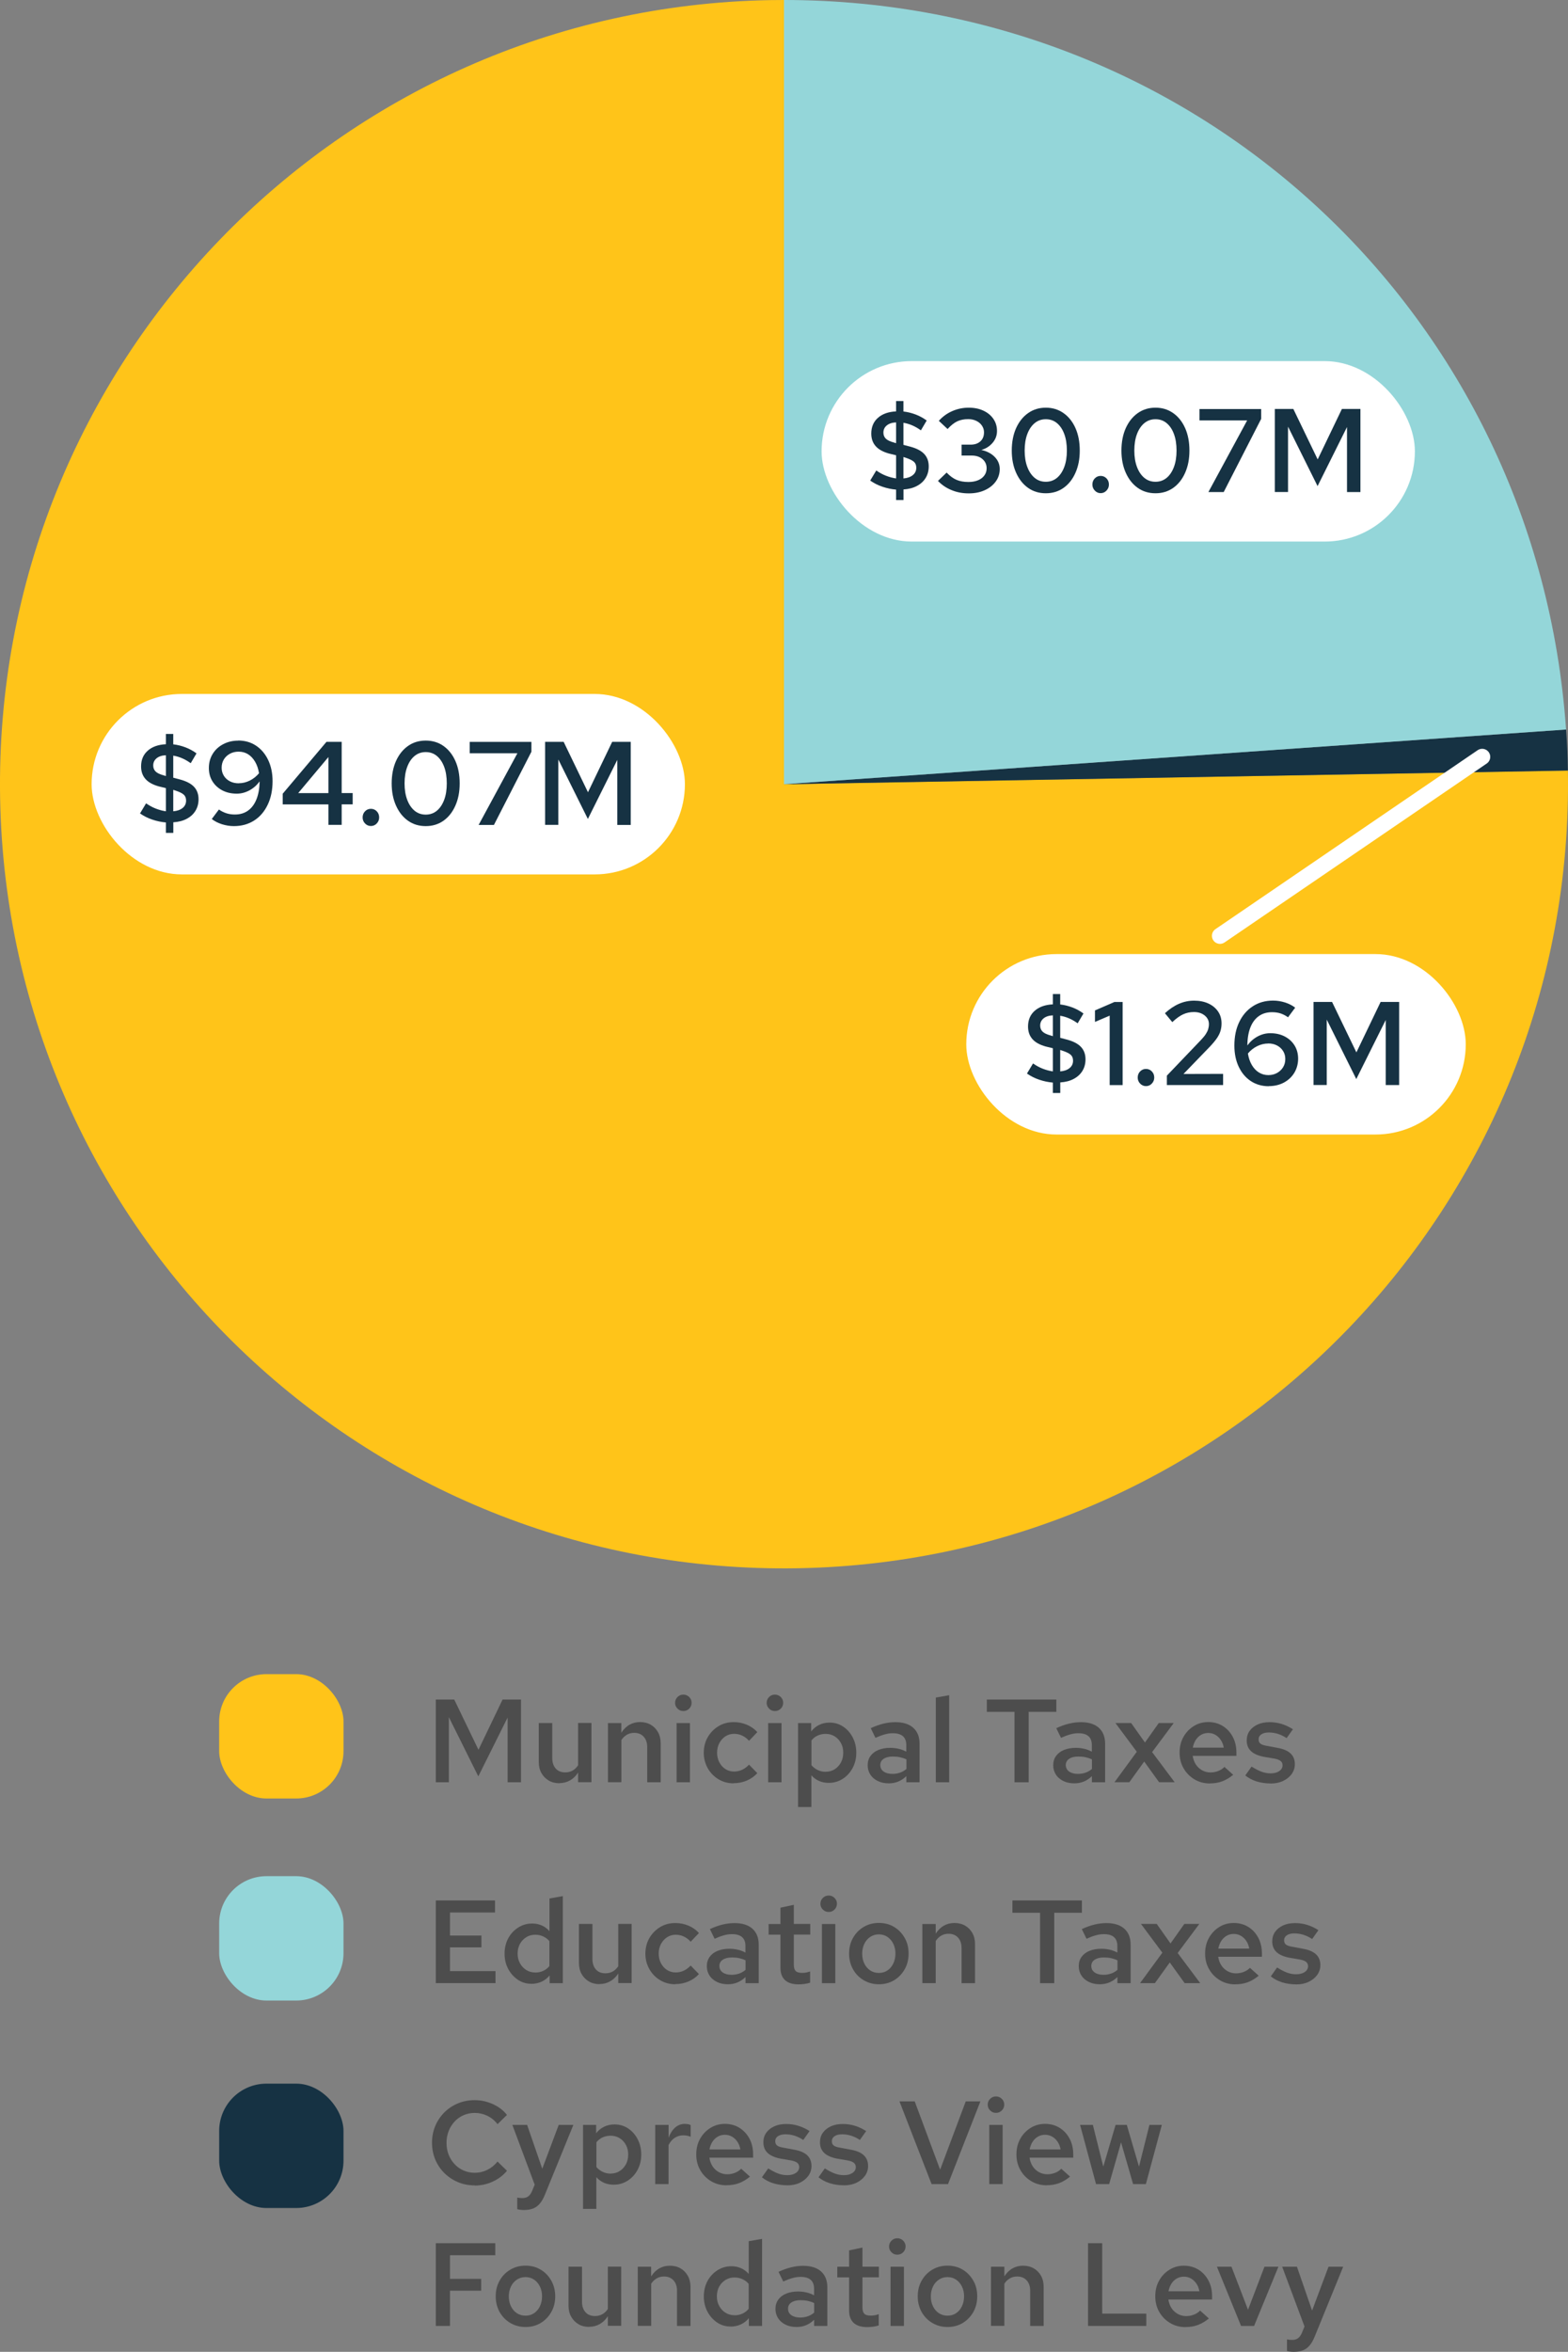 <?xml version="1.0" encoding="UTF-8"?>
<svg id="Layer_2" data-name="Layer 2" xmlns="http://www.w3.org/2000/svg" viewBox="0 0 291.96 437.79">
  <rect x="0" y="0" width="291.96" height="437.79" fill="#808080" stroke="none"/>
  <defs>
    <style>
      .cls-1 {
        fill: #163243;
      }

      .cls-2 {
        fill: #4d4d4d;
      }

      .cls-3 {
        fill: #fff;
      }

      .cls-4 {
        fill: none;
        stroke: #fff;
        stroke-linecap: round;
        stroke-linejoin: round;
        stroke-width: 3px;
      }

      .cls-5 {
        fill: #94d6d9;
      }

      .cls-6 {
        fill: #ffc419;
      }
    </style>
  </defs>
  <g id="Layer_1-2" data-name="Layer 1">
    <g>
      <path class="cls-6" d="M145.98,145.98l145.96-2.55c1.41,80.61-62.8,147.1-143.41,148.5S1.43,229.14.02,148.53C-1.38,67.92,62.82,1.43,143.43.02l2.55-.02v145.98Z"/>
      <path class="cls-1" d="M145.98,145.98l145.62-10.18c.22,3.22.28,4.41.33,7.64l-145.96,2.55Z"/>
      <path class="cls-5" d="M145.98,145.98V0c77.32,0,140.23,58.67,145.62,135.8l-145.62,10.18Z"/>
    </g>
    <g>
      <rect class="cls-3" x="17.06" y="129.18" width="110.47" height="33.59" rx="16.8" ry="16.8"/>
      <g>
        <path class="cls-1" d="M30.89,155.04v-1.94c-.85-.07-1.7-.25-2.53-.53-.83-.28-1.59-.66-2.29-1.15l1.13-1.88c.59.41,1.19.74,1.81.98.62.24,1.25.41,1.88.5v-4.31l-1.35-.33c-1.1-.31-1.93-.77-2.46-1.38-.54-.61-.81-1.39-.81-2.33,0-1.22.41-2.2,1.24-2.93.82-.73,1.95-1.13,3.38-1.2v-1.92h1.37v1.94c.78.09,1.54.28,2.28.56s1.42.66,2.05,1.12l-1.08,1.83c-1.03-.75-2.11-1.22-3.25-1.41v4.11l1.33.35c1.16.32,2.02.78,2.56,1.37s.82,1.35.82,2.28c0,.81-.19,1.53-.57,2.15-.38.63-.93,1.13-1.63,1.5-.71.38-1.54.59-2.5.65v1.97h-1.37ZM30.89,144.46v-3.87c-.74.03-1.31.22-1.73.56-.42.35-.63.79-.63,1.34,0,.46.15.83.44,1.12.29.29.79.53,1.5.72l.42.13ZM32.26,151.02c.74-.06,1.32-.27,1.75-.62.43-.35.64-.81.64-1.37,0-.47-.14-.84-.43-1.1-.29-.27-.81-.52-1.56-.77l-.4-.13v4Z"/>
        <path class="cls-1" d="M44.34,137.85c1.27,0,2.38.32,3.34.96.96.64,1.71,1.53,2.25,2.66.54,1.13.82,2.45.82,3.93,0,1.68-.3,3.15-.91,4.41-.6,1.26-1.44,2.24-2.52,2.93s-2.33,1.04-3.78,1.04c-.74,0-1.48-.12-2.22-.35-.74-.24-1.37-.56-1.89-.97l1.33-1.77c.44.31.91.54,1.4.7.49.16,1.02.23,1.58.23.96,0,1.77-.24,2.45-.73s1.2-1.19,1.57-2.12.56-2.03.58-3.31c-.53.72-1.17,1.28-1.92,1.68-.75.4-1.53.6-2.34.6-1.02,0-1.92-.21-2.7-.62-.78-.41-1.39-.98-1.83-1.69-.44-.71-.66-1.54-.66-2.46,0-.99.24-1.86.71-2.63.47-.77,1.12-1.37,1.96-1.81.83-.44,1.76-.66,2.79-.66ZM44.45,145.8c.72,0,1.41-.17,2.07-.5.66-.33,1.23-.79,1.71-1.36-.13-.81-.37-1.52-.72-2.12-.35-.6-.78-1.07-1.29-1.4-.52-.33-1.11-.5-1.79-.5-.6,0-1.15.13-1.62.39-.48.26-.85.61-1.13,1.06-.27.45-.41.96-.41,1.54s.14,1.06.41,1.5c.27.44.65.78,1.13,1.03s1.03.37,1.65.37Z"/>
        <path class="cls-1" d="M61.15,153.56v-3.82h-8.51v-1.99l8.15-9.66h2.83v9.54h2.05v2.1h-2.05v3.82h-2.47ZM55.52,147.64h5.63v-6.72l-5.63,6.72Z"/>
        <path class="cls-1" d="M69.06,153.76c-.43,0-.79-.16-1.09-.47s-.45-.69-.45-1.12c0-.46.15-.84.45-1.15s.67-.46,1.09-.46.79.15,1.09.46.45.69.45,1.15c0,.43-.15.8-.45,1.12s-.67.47-1.09.47Z"/>
        <path class="cls-1" d="M79.27,153.78c-1.25,0-2.35-.33-3.3-1-.95-.67-1.69-1.61-2.23-2.81-.54-1.2-.81-2.58-.81-4.14s.27-2.98.81-4.18c.54-1.19,1.28-2.12,2.23-2.79.95-.67,2.05-1,3.3-1s2.35.33,3.3,1c.95.67,1.69,1.6,2.22,2.79.53,1.19.8,2.58.8,4.18s-.27,2.94-.8,4.14c-.53,1.2-1.27,2.14-2.22,2.81-.95.67-2.05,1-3.3,1ZM79.27,151.64c.8,0,1.48-.24,2.07-.72.58-.48,1.03-1.15,1.36-2.02s.49-1.89.49-3.07-.16-2.22-.49-3.09-.78-1.54-1.36-2.02c-.58-.48-1.27-.72-2.07-.72s-1.48.24-2.07.72-1.04,1.15-1.37,2.02c-.33.87-.5,1.9-.5,3.09s.17,2.2.5,3.07c.33.87.79,1.54,1.37,2.02s1.27.72,2.07.72Z"/>
        <path class="cls-1" d="M89.12,153.56l7.22-13.34h-8.88v-2.12h11.49v1.83l-6.98,13.63h-2.85Z"/>
        <path class="cls-1" d="M101.5,153.56v-15.47h3.45l4.53,9.39,4.51-9.39h3.45v15.47h-2.5v-12.11l-5.48,11-5.5-11.07v12.17h-2.45Z"/>
      </g>
    </g>
    <g>
      <rect class="cls-3" x="152.98" y="67.22" width="110.47" height="33.59" rx="16.8" ry="16.8"/>
      <g>
        <path class="cls-1" d="M166.85,93.08v-1.94c-.85-.07-1.7-.25-2.53-.53s-1.59-.66-2.29-1.15l1.13-1.88c.59.41,1.19.74,1.81.98.62.24,1.25.41,1.88.5v-4.31l-1.35-.33c-1.1-.31-1.93-.77-2.46-1.38-.54-.61-.81-1.39-.81-2.33,0-1.22.41-2.2,1.24-2.93.82-.73,1.95-1.13,3.38-1.2v-1.92h1.37v1.94c.78.09,1.54.28,2.28.56s1.42.66,2.05,1.12l-1.08,1.83c-1.03-.75-2.11-1.22-3.25-1.41v4.11l1.33.35c1.16.32,2.02.78,2.56,1.37.54.59.82,1.35.82,2.28,0,.81-.19,1.53-.57,2.15-.38.63-.93,1.13-1.63,1.5-.71.38-1.54.59-2.5.65v1.97h-1.37ZM166.85,82.5v-3.87c-.74.03-1.31.22-1.73.56s-.63.79-.63,1.34c0,.46.15.83.44,1.12.29.29.79.53,1.5.72l.42.13ZM168.22,89.06c.74-.06,1.32-.27,1.75-.62.43-.35.64-.81.64-1.37,0-.47-.14-.84-.43-1.1s-.81-.52-1.56-.77l-.4-.13v4Z"/>
        <path class="cls-1" d="M180.37,91.84c-1.15,0-2.22-.2-3.2-.61-.99-.4-1.83-.98-2.52-1.71l1.61-1.55c.62.65,1.24,1.1,1.86,1.36.62.26,1.35.39,2.21.39.68,0,1.27-.11,1.78-.32.51-.21.9-.51,1.18-.9.28-.38.42-.83.42-1.35,0-.46-.12-.86-.35-1.22-.24-.35-.56-.63-.97-.83-.41-.2-.89-.3-1.44-.3h-1.9v-2.03h1.7c.75,0,1.35-.21,1.8-.62.45-.41.67-.97.67-1.68,0-.46-.13-.87-.39-1.25-.26-.38-.61-.67-1.05-.88-.44-.21-.94-.32-1.5-.32-.78,0-1.46.14-2.04.41-.58.27-1.18.75-1.8,1.43l-1.63-1.52c.71-.8,1.54-1.4,2.51-1.82s1.98-.63,3.04-.63,1.94.18,2.74.55c.8.37,1.42.88,1.87,1.54.45.66.67,1.4.67,2.24s-.27,1.56-.81,2.2c-.54.64-1.24,1.09-2.11,1.34,1.03.22,1.86.65,2.49,1.29s.94,1.4.94,2.26-.25,1.65-.75,2.33c-.5.69-1.18,1.22-2.04,1.61-.86.39-1.85.59-2.97.59Z"/>
        <path class="cls-1" d="M194.73,91.82c-1.25,0-2.35-.33-3.3-1s-1.69-1.61-2.23-2.81c-.54-1.2-.81-2.58-.81-4.14s.27-2.98.81-4.18c.54-1.19,1.28-2.12,2.23-2.79.95-.67,2.05-1.01,3.3-1.01s2.35.34,3.3,1.01c.95.67,1.69,1.6,2.22,2.79s.8,2.58.8,4.18-.27,2.94-.8,4.14c-.53,1.2-1.27,2.14-2.22,2.81s-2.05,1-3.3,1ZM194.73,89.68c.8,0,1.48-.24,2.07-.72.58-.48,1.03-1.15,1.36-2.02s.49-1.89.49-3.07-.16-2.22-.49-3.09c-.32-.87-.78-1.54-1.36-2.02-.58-.48-1.27-.72-2.07-.72s-1.48.24-2.07.72c-.58.48-1.04,1.15-1.37,2.02-.33.87-.5,1.9-.5,3.09s.17,2.2.5,3.07c.33.87.79,1.54,1.37,2.02s1.27.72,2.07.72Z"/>
        <path class="cls-1" d="M204.94,91.8c-.43,0-.79-.16-1.09-.48-.3-.32-.45-.69-.45-1.12,0-.46.15-.84.45-1.15.3-.31.67-.46,1.09-.46s.79.15,1.09.46c.3.31.45.69.45,1.15,0,.43-.15.8-.45,1.12-.3.32-.67.48-1.09.48Z"/>
        <path class="cls-1" d="M215.15,91.82c-1.25,0-2.35-.33-3.3-1s-1.69-1.61-2.23-2.81c-.54-1.2-.81-2.58-.81-4.14s.27-2.98.81-4.18c.54-1.19,1.28-2.12,2.23-2.79.95-.67,2.05-1.01,3.3-1.01s2.35.34,3.3,1.01c.95.67,1.69,1.6,2.22,2.79s.8,2.58.8,4.18-.27,2.94-.8,4.14c-.53,1.2-1.27,2.14-2.22,2.81s-2.05,1-3.3,1ZM215.15,89.68c.8,0,1.48-.24,2.07-.72.58-.48,1.03-1.15,1.36-2.02s.49-1.89.49-3.07-.16-2.22-.49-3.09c-.32-.87-.78-1.54-1.36-2.02-.58-.48-1.27-.72-2.07-.72s-1.48.24-2.07.72c-.58.48-1.04,1.15-1.37,2.02-.33.87-.5,1.9-.5,3.09s.17,2.2.5,3.07c.33.87.79,1.54,1.37,2.02s1.27.72,2.07.72Z"/>
        <path class="cls-1" d="M225,91.6l7.22-13.34h-8.88v-2.12h11.49v1.83l-6.98,13.63h-2.85Z"/>
        <path class="cls-1" d="M237.37,91.6v-15.47h3.45l4.53,9.39,4.51-9.39h3.45v15.47h-2.5v-12.11l-5.48,11-5.5-11.07v12.17h-2.45Z"/>
      </g>
    </g>
    <g>
      <rect class="cls-3" x="179.92" y="177.6" width="93" height="33.59" rx="16.8" ry="16.8"/>
      <g>
        <path class="cls-1" d="M196.04,203.46v-1.94c-.85-.07-1.7-.25-2.53-.53-.83-.28-1.59-.66-2.29-1.15l1.13-1.88c.59.41,1.19.74,1.81.98.62.24,1.25.41,1.88.5v-4.31l-1.35-.33c-1.1-.31-1.93-.77-2.46-1.38-.54-.61-.81-1.39-.81-2.33,0-1.22.41-2.2,1.24-2.93.82-.73,1.95-1.13,3.38-1.2v-1.92h1.37v1.94c.78.09,1.54.28,2.28.56s1.42.66,2.05,1.12l-1.08,1.83c-1.03-.75-2.11-1.22-3.25-1.41v4.11l1.33.35c1.16.32,2.02.78,2.56,1.37s.82,1.35.82,2.28c0,.81-.19,1.53-.57,2.15-.38.63-.93,1.13-1.63,1.5-.71.38-1.54.59-2.5.65v1.97h-1.37ZM196.04,192.88v-3.87c-.74.03-1.31.22-1.73.56-.42.35-.63.79-.63,1.34,0,.46.15.83.44,1.12.29.29.79.53,1.5.72l.42.13ZM197.41,199.44c.74-.06,1.32-.27,1.75-.62.43-.35.64-.81.64-1.37,0-.47-.14-.84-.43-1.1-.29-.27-.81-.52-1.56-.77l-.4-.13v4Z"/>
        <path class="cls-1" d="M206.62,201.98v-12.92l-2.74,1.17v-2.14l3.62-1.57h1.53v15.47h-2.41Z"/>
        <path class="cls-1" d="M213.38,202.18c-.43,0-.79-.16-1.09-.47s-.45-.69-.45-1.12c0-.46.15-.84.45-1.15s.67-.46,1.09-.46.79.15,1.09.46.45.69.45,1.15c0,.43-.15.8-.45,1.12s-.67.47-1.09.47Z"/>
        <path class="cls-1" d="M217.27,201.98v-1.75l6.34-6.63c.38-.4.68-.76.89-1.08.21-.32.37-.64.46-.94s.14-.62.14-.94c0-.65-.26-1.18-.79-1.61-.53-.43-1.2-.64-2.01-.64-.71,0-1.37.14-1.99.42-.62.28-1.3.77-2.03,1.46l-1.37-1.66c.85-.78,1.73-1.37,2.63-1.76.9-.39,1.83-.58,2.81-.58s1.91.18,2.67.54c.77.36,1.36.86,1.79,1.49.43.63.64,1.37.64,2.21,0,.5-.07.97-.2,1.41-.13.44-.36.89-.67,1.35-.32.46-.75.98-1.31,1.57l-4.91,5.08,7.38-.02v2.08h-10.47Z"/>
        <path class="cls-1" d="M236.25,202.2c-1.27,0-2.38-.32-3.34-.95-.96-.63-1.71-1.52-2.25-2.65-.54-1.13-.82-2.45-.82-3.96,0-1.68.3-3.14.91-4.4.6-1.25,1.45-2.23,2.53-2.93,1.08-.7,2.34-1.05,3.77-1.05.75,0,1.49.12,2.23.35.74.24,1.36.56,1.88.97l-1.33,1.79c-.44-.32-.91-.56-1.39-.72-.49-.16-1.02-.23-1.59-.23-.96,0-1.78.24-2.46.73-.69.49-1.21,1.19-1.57,2.11-.36.92-.55,2.04-.56,3.35.53-.72,1.17-1.28,1.92-1.68.75-.4,1.53-.6,2.34-.6,1.02,0,1.91.2,2.7.61.78.41,1.39.96,1.83,1.68.44.71.66,1.54.66,2.46s-.24,1.84-.71,2.62c-.47.77-1.12,1.38-1.94,1.82-.83.44-1.76.66-2.81.66ZM236.14,194.25c-.72,0-1.41.17-2.07.5-.66.33-1.23.78-1.71,1.36.13.81.37,1.52.72,2.12.35.6.78,1.07,1.31,1.4.53.33,1.12.5,1.77.5.6,0,1.14-.13,1.61-.39.47-.26.85-.61,1.13-1.06.28-.45.42-.96.42-1.54s-.14-1.06-.41-1.49-.64-.78-1.12-1.03c-.47-.25-1.02-.38-1.66-.38Z"/>
        <path class="cls-1" d="M244.58,201.98v-15.47h3.45l4.53,9.39,4.51-9.39h3.45v15.47h-2.5v-12.11l-5.48,11-5.5-11.07v12.17h-2.45Z"/>
      </g>
    </g>
    <line class="cls-4" x1="227.16" y1="174.2" x2="275.98" y2="140.89"/>
    <g>
      <g>
        <path class="cls-2" d="M81.15,331.77v-15.4h3.43l4.51,9.35,4.49-9.35h3.43v15.4h-2.49v-12.06l-5.46,10.96-5.48-11.02v12.12h-2.44Z"/>
        <path class="cls-2" d="M104.16,331.95c-.76,0-1.43-.17-2-.51-.57-.34-1.02-.8-1.35-1.39-.33-.59-.49-1.27-.49-2.05v-7.26h2.51v6.53c0,.82.22,1.47.65,1.95s1.02.71,1.77.71c.5,0,.95-.11,1.35-.33.4-.22.75-.55,1.04-.99v-7.88h2.49v11.02h-2.49v-1.78c-.43.65-.93,1.13-1.52,1.46-.59.33-1.24.5-1.96.5Z"/>
        <path class="cls-2" d="M113.2,331.77v-11.02h2.49v1.8c.43-.66.93-1.16,1.52-1.49.59-.33,1.24-.5,1.96-.5.76,0,1.43.17,2,.5.57.33,1.02.79,1.35,1.38.33.59.5,1.28.5,2.07v7.26h-2.51v-6.56c0-.81-.22-1.45-.66-1.93-.44-.48-1.03-.71-1.76-.71-.5,0-.95.11-1.35.34-.4.23-.75.56-1.04,1v7.85h-2.49Z"/>
        <path class="cls-2" d="M127.24,318.51c-.43,0-.79-.15-1.09-.45-.3-.3-.45-.66-.45-1.07s.15-.79.45-1.09c.3-.3.66-.45,1.09-.45s.79.15,1.09.45.45.66.45,1.07-.15.79-.45,1.09-.66.45-1.09.45ZM125.98,331.77v-11.02h2.49v11.02h-2.49Z"/>
        <path class="cls-2" d="M136.61,331.97c-1.04,0-1.98-.25-2.83-.76-.84-.51-1.51-1.19-2-2.06-.49-.87-.74-1.83-.74-2.88s.25-2.04.74-2.89c.49-.86,1.16-1.54,2-2.05.84-.51,1.79-.76,2.83-.76.85,0,1.66.16,2.43.48.77.32,1.43.78,1.97,1.39l-1.54,1.61c-.38-.43-.81-.75-1.28-.97-.47-.22-.97-.33-1.5-.33-.6,0-1.14.16-1.62.47s-.85.74-1.13,1.26c-.28.53-.42,1.12-.42,1.78s.14,1.26.42,1.79c.28.54.66.96,1.13,1.26.48.31,1.02.46,1.62.46.53,0,1.03-.11,1.5-.33.47-.22.89-.54,1.28-.95l1.54,1.58c-.54.6-1.2,1.06-1.97,1.39-.77.32-1.58.48-2.43.48Z"/>
        <path class="cls-2" d="M144.29,318.51c-.43,0-.79-.15-1.09-.45-.3-.3-.45-.66-.45-1.07s.15-.79.45-1.09c.3-.3.66-.45,1.09-.45s.79.15,1.09.45.45.66.45,1.07-.15.79-.45,1.09-.66.45-1.09.45ZM143.03,331.77v-11.02h2.49v11.02h-2.49Z"/>
        <path class="cls-2" d="M148.6,336.37v-15.62h2.44v1.56c.4-.53.89-.93,1.48-1.22s1.24-.43,1.95-.43c.94,0,1.78.25,2.53.75.75.5,1.34,1.17,1.78,2.02.44.85.66,1.8.66,2.84s-.23,1.99-.68,2.84c-.46.85-1.07,1.53-1.85,2.02-.78.5-1.64.75-2.6.75-.66,0-1.26-.12-1.81-.36-.55-.24-1.02-.59-1.42-1.04v5.9h-2.49ZM153.73,329.81c.63,0,1.19-.15,1.68-.46s.88-.73,1.17-1.26c.29-.54.43-1.14.43-1.82s-.14-1.28-.43-1.8c-.29-.53-.67-.95-1.17-1.25-.49-.31-1.05-.46-1.68-.46-.54,0-1.04.11-1.5.32-.46.21-.84.52-1.14.91v4.6c.32.38.71.68,1.17.9.45.22.95.33,1.47.33Z"/>
        <path class="cls-2" d="M165.49,331.97c-.76,0-1.44-.14-2.04-.43-.59-.29-1.06-.68-1.39-1.19s-.5-1.09-.5-1.75.17-1.23.52-1.72c.34-.48.83-.86,1.46-1.12.63-.26,1.38-.4,2.24-.4.51,0,1.02.06,1.52.17.5.11.98.29,1.45.54v-1.23c0-.73-.21-1.28-.63-1.65-.42-.37-1.05-.55-1.9-.55-.46,0-.94.07-1.46.21s-1.1.36-1.75.65l-.88-1.8c1.61-.75,3.14-1.12,4.58-1.12s2.55.35,3.33,1.04c.78.7,1.18,1.68,1.18,2.96v7.19h-2.46v-1.14c-.47.45-.98.79-1.52,1.01-.54.22-1.13.33-1.76.33ZM163.91,328.56c0,.51.21.92.62,1.21.41.29.96.44,1.65.44.5,0,.96-.08,1.4-.23s.83-.38,1.2-.69v-1.78c-.38-.18-.78-.31-1.19-.4-.41-.09-.86-.13-1.34-.13-.72,0-1.29.14-1.71.42s-.63.67-.63,1.17Z"/>
        <path class="cls-2" d="M174.25,331.77v-15.77l2.49-.44v16.21h-2.49Z"/>
        <path class="cls-2" d="M188.9,331.77v-13.11h-5.15v-2.29h12.94v2.29h-5.15v13.11h-2.64Z"/>
        <path class="cls-2" d="M200.04,331.97c-.76,0-1.44-.14-2.04-.43-.59-.29-1.06-.68-1.39-1.19s-.5-1.09-.5-1.75.17-1.23.52-1.72c.34-.48.83-.86,1.46-1.12.63-.26,1.38-.4,2.24-.4.51,0,1.02.06,1.52.17.5.11.98.29,1.45.54v-1.23c0-.73-.21-1.28-.63-1.65-.42-.37-1.05-.55-1.9-.55-.46,0-.94.07-1.46.21s-1.1.36-1.75.65l-.88-1.8c1.61-.75,3.14-1.12,4.58-1.12s2.55.35,3.33,1.04c.78.7,1.18,1.68,1.18,2.96v7.19h-2.46v-1.14c-.47.45-.98.79-1.52,1.01-.54.22-1.13.33-1.76.33ZM198.45,328.56c0,.51.21.92.62,1.21.41.29.96.44,1.65.44.5,0,.96-.08,1.4-.23s.83-.38,1.2-.69v-1.78c-.38-.18-.78-.31-1.19-.4-.41-.09-.86-.13-1.34-.13-.72,0-1.29.14-1.71.42s-.63.67-.63,1.17Z"/>
        <path class="cls-2" d="M207.51,331.77l4.16-5.68-3.98-5.35h2.93l2.57,3.63,2.57-3.63h2.79l-4.03,5.41,4.2,5.61h-2.9l-2.77-3.85-2.77,3.85h-2.77Z"/>
        <path class="cls-2" d="M225.27,331.99c-1.06,0-2.01-.25-2.86-.76s-1.53-1.19-2.02-2.05c-.5-.86-.75-1.83-.75-2.92s.23-2.05.7-2.9c.47-.85,1.11-1.53,1.92-2.04.81-.51,1.72-.76,2.72-.76s1.93.25,2.72.75c.79.5,1.4,1.17,1.85,2.02.45.85.67,1.83.67,2.93v.59h-8.14c.09.6.28,1.13.58,1.6.3.46.69.82,1.17,1.09.48.26.99.4,1.55.4.51,0,1-.09,1.46-.27s.85-.44,1.15-.76l1.63,1.47c-.67.56-1.36.96-2.06,1.22s-1.46.38-2.3.38ZM222.1,325.32h5.76c-.09-.53-.27-1-.54-1.41-.27-.41-.61-.73-1.01-.97-.4-.23-.85-.35-1.33-.35s-.93.11-1.33.34-.74.55-1,.96c-.26.41-.45.89-.55,1.43Z"/>
        <path class="cls-2" d="M236.6,331.99c-.94,0-1.82-.13-2.63-.38-.81-.26-1.51-.63-2.1-1.11l1.17-1.65c.73.45,1.37.78,1.9.97.54.19,1.08.29,1.64.29.66,0,1.2-.14,1.61-.42.41-.28.62-.64.62-1.08,0-.34-.12-.61-.36-.8-.24-.2-.63-.35-1.18-.45l-1.94-.33c-1.07-.21-1.87-.56-2.4-1.06-.53-.5-.79-1.16-.79-1.98,0-.69.18-1.29.54-1.79s.86-.9,1.5-1.19c.64-.29,1.38-.43,2.23-.43.76,0,1.5.11,2.22.33s1.42.55,2.11.99l-1.17,1.65c-.56-.37-1.11-.63-1.66-.8-.55-.17-1.1-.25-1.66-.25s-1.03.11-1.38.34c-.34.23-.52.54-.52.94,0,.35.11.62.34.8s.63.32,1.2.41l1.96.37c1.1.19,1.92.54,2.45,1.04.54.51.8,1.18.8,2.01,0,.67-.2,1.28-.59,1.83-.4.54-.93.97-1.61,1.29s-1.44.47-2.31.47Z"/>
        <path class="cls-2" d="M81.15,369.17v-15.4h11.02v2.24h-8.38v4.29h5.85v2.2h-5.85v4.42h8.47v2.24h-11.11Z"/>
        <path class="cls-2" d="M98.92,369.28c-.92,0-1.76-.25-2.51-.76-.75-.51-1.35-1.18-1.79-2.02-.45-.84-.67-1.79-.67-2.83s.23-2.01.68-2.85c.45-.84,1.07-1.51,1.86-2.01.78-.5,1.65-.75,2.61-.75.63,0,1.22.12,1.77.36.55.24,1.03.6,1.44,1.07v-6.09l2.49-.44v16.21h-2.46v-1.45c-.4.5-.89.88-1.47,1.16-.59.27-1.23.41-1.94.41ZM99.69,367.19c.53,0,1.02-.11,1.47-.32s.84-.51,1.14-.89v-4.64c-.32-.38-.71-.67-1.17-.88s-.94-.31-1.45-.31c-.63,0-1.19.15-1.68.45-.49.3-.88.72-1.18,1.24-.29.53-.44,1.14-.44,1.83s.15,1.26.44,1.79c.29.54.69.96,1.18,1.26.49.31,1.05.46,1.68.46Z"/>
        <path class="cls-2" d="M111.64,369.35c-.76,0-1.43-.17-2-.51-.57-.34-1.02-.8-1.35-1.39-.33-.59-.49-1.27-.49-2.05v-7.26h2.51v6.53c0,.82.22,1.47.65,1.95s1.02.71,1.77.71c.5,0,.95-.11,1.35-.33.4-.22.75-.55,1.04-.99v-7.88h2.49v11.02h-2.49v-1.78c-.43.65-.93,1.13-1.52,1.46-.59.33-1.24.5-1.96.5Z"/>
        <path class="cls-2" d="M125.74,369.37c-1.04,0-1.98-.25-2.83-.76-.84-.51-1.51-1.19-2-2.06-.49-.87-.74-1.83-.74-2.88s.25-2.04.74-2.89c.49-.86,1.16-1.54,2-2.05.84-.51,1.79-.76,2.83-.76.85,0,1.66.16,2.43.48.77.32,1.43.78,1.97,1.39l-1.54,1.61c-.38-.43-.81-.75-1.28-.97-.47-.22-.97-.33-1.5-.33-.6,0-1.14.16-1.62.47s-.85.74-1.13,1.26c-.28.53-.42,1.12-.42,1.78s.14,1.26.42,1.79c.28.54.66.96,1.13,1.26.48.31,1.02.46,1.62.46.53,0,1.03-.11,1.5-.33.47-.22.89-.54,1.28-.95l1.54,1.58c-.54.6-1.2,1.06-1.97,1.39-.77.32-1.58.48-2.43.48Z"/>
        <path class="cls-2" d="M135.53,369.37c-.76,0-1.44-.14-2.03-.43-.59-.29-1.06-.68-1.39-1.19s-.5-1.09-.5-1.75.17-1.23.52-1.72c.34-.48.83-.86,1.46-1.12.63-.26,1.38-.4,2.24-.4.51,0,1.02.06,1.52.17.5.11.98.29,1.45.54v-1.23c0-.73-.21-1.28-.63-1.65-.42-.37-1.05-.55-1.9-.55-.45,0-.94.07-1.46.21s-1.1.36-1.75.65l-.88-1.8c1.61-.75,3.14-1.12,4.58-1.12s2.55.35,3.33,1.04c.78.7,1.18,1.68,1.18,2.96v7.19h-2.46v-1.14c-.47.45-.98.79-1.52,1.01-.54.22-1.13.33-1.76.33ZM133.95,365.96c0,.51.21.92.62,1.21.41.29.96.44,1.65.44.5,0,.96-.08,1.4-.23s.83-.38,1.2-.69v-1.78c-.38-.18-.78-.31-1.19-.4-.41-.09-.86-.13-1.34-.13-.72,0-1.29.14-1.71.42-.42.28-.63.67-.63,1.17Z"/>
        <path class="cls-2" d="M148.71,369.39c-1.11,0-1.96-.26-2.53-.78-.57-.52-.86-1.29-.86-2.3v-6.18h-2.2v-1.98h2.2v-3.04l2.49-.53v3.56h3.06v1.98h-3.06v5.63c0,.54.12.93.35,1.16s.63.34,1.19.34c.25,0,.48-.02.69-.05.21-.04.48-.11.8-.21v2.09c-.31.1-.66.18-1.04.23-.39.05-.75.08-1.09.08Z"/>
        <path class="cls-2" d="M154.3,355.91c-.43,0-.79-.15-1.09-.45s-.45-.66-.45-1.07.15-.79.45-1.09.66-.45,1.09-.45.79.15,1.09.45c.3.3.45.66.45,1.07s-.15.79-.45,1.09c-.3.3-.66.45-1.09.45ZM153.04,369.17v-11.02h2.49v11.02h-2.49Z"/>
        <path class="cls-2" d="M163.65,369.37c-1.04,0-1.98-.25-2.83-.75-.84-.5-1.51-1.18-1.99-2.04-.48-.86-.73-1.83-.73-2.92s.24-2.06.73-2.92c.48-.86,1.14-1.54,1.98-2.04.84-.5,1.78-.75,2.84-.75s2,.25,2.83.75c.83.5,1.48,1.18,1.97,2.04s.73,1.83.73,2.92-.24,2.06-.73,2.92-1.14,1.54-1.97,2.04c-.83.5-1.77.75-2.83.75ZM163.65,367.26c.6,0,1.13-.15,1.59-.46s.83-.74,1.09-1.29c.26-.55.4-1.16.4-1.84s-.13-1.3-.4-1.84c-.26-.54-.63-.96-1.09-1.28-.46-.31-.99-.47-1.59-.47s-1.14.16-1.61.47c-.47.32-.84.74-1.1,1.28s-.4,1.15-.4,1.84.13,1.31.4,1.85c.26.54.63.97,1.1,1.28s1,.46,1.61.46Z"/>
        <path class="cls-2" d="M171.74,369.17v-11.02h2.49v1.8c.42-.66.93-1.16,1.52-1.49s1.24-.5,1.96-.5c.76,0,1.43.17,2,.5s1.02.79,1.35,1.38c.33.59.49,1.28.49,2.07v7.26h-2.51v-6.56c0-.81-.22-1.45-.66-1.93-.44-.48-1.03-.71-1.76-.71-.5,0-.95.11-1.35.34-.4.23-.75.56-1.04,1v7.85h-2.49Z"/>
        <path class="cls-2" d="M193.66,369.17v-13.11h-5.15v-2.29h12.94v2.29h-5.15v13.11h-2.64Z"/>
        <path class="cls-2" d="M204.79,369.37c-.76,0-1.44-.14-2.04-.43-.59-.29-1.06-.68-1.39-1.19s-.5-1.09-.5-1.75.17-1.23.52-1.72c.34-.48.83-.86,1.46-1.12.63-.26,1.38-.4,2.24-.4.51,0,1.02.06,1.52.17.5.11.98.29,1.45.54v-1.23c0-.73-.21-1.28-.63-1.65-.42-.37-1.05-.55-1.9-.55-.46,0-.94.07-1.46.21s-1.1.36-1.75.65l-.88-1.8c1.61-.75,3.14-1.12,4.58-1.12s2.55.35,3.33,1.04c.78.7,1.18,1.68,1.18,2.96v7.19h-2.46v-1.14c-.47.45-.98.79-1.52,1.01-.54.22-1.13.33-1.76.33ZM203.2,365.96c0,.51.21.92.62,1.21.41.29.96.44,1.65.44.5,0,.96-.08,1.4-.23s.83-.38,1.2-.69v-1.78c-.38-.18-.78-.31-1.19-.4-.41-.09-.86-.13-1.34-.13-.72,0-1.29.14-1.71.42s-.63.67-.63,1.17Z"/>
        <path class="cls-2" d="M212.27,369.17l4.16-5.68-3.98-5.35h2.93l2.57,3.63,2.57-3.63h2.79l-4.03,5.41,4.2,5.61h-2.9l-2.77-3.85-2.77,3.85h-2.77Z"/>
        <path class="cls-2" d="M230.02,369.39c-1.06,0-2.01-.25-2.86-.76s-1.53-1.19-2.02-2.05c-.5-.86-.75-1.83-.75-2.92s.23-2.05.7-2.9c.47-.85,1.11-1.53,1.92-2.04.81-.51,1.72-.76,2.72-.76s1.93.25,2.72.75c.79.5,1.4,1.17,1.85,2.02.45.85.67,1.83.67,2.93v.59h-8.14c.09.6.28,1.13.58,1.6.3.46.69.82,1.17,1.09.48.26.99.4,1.55.4.51,0,1-.09,1.46-.27s.85-.44,1.15-.76l1.63,1.47c-.67.56-1.36.96-2.06,1.22s-1.46.38-2.3.38ZM226.85,362.73h5.76c-.09-.53-.27-1-.54-1.41-.27-.41-.61-.73-1.01-.97-.4-.23-.85-.35-1.33-.35s-.93.11-1.33.34-.74.55-1,.96c-.26.41-.45.89-.55,1.43Z"/>
        <path class="cls-2" d="M241.35,369.39c-.94,0-1.82-.13-2.63-.38-.81-.26-1.51-.63-2.1-1.11l1.17-1.65c.73.45,1.37.78,1.9.97.54.19,1.08.29,1.64.29.66,0,1.2-.14,1.61-.42.41-.28.62-.64.62-1.08,0-.34-.12-.61-.36-.8-.24-.2-.63-.35-1.18-.45l-1.94-.33c-1.07-.21-1.87-.56-2.4-1.06-.53-.5-.79-1.16-.79-1.98,0-.69.18-1.29.54-1.79s.86-.9,1.5-1.19c.64-.29,1.38-.43,2.23-.43.76,0,1.5.11,2.22.33s1.42.55,2.11.99l-1.17,1.65c-.56-.37-1.11-.63-1.66-.8-.55-.17-1.1-.25-1.66-.25s-1.03.11-1.38.34c-.34.23-.52.54-.52.94,0,.35.11.62.34.8s.63.32,1.2.41l1.96.37c1.1.19,1.92.54,2.45,1.04.54.51.8,1.18.8,2.01,0,.67-.2,1.28-.59,1.83-.4.54-.93.97-1.61,1.29s-1.44.47-2.31.47Z"/>
        <path class="cls-2" d="M88.39,406.81c-1.11,0-2.16-.2-3.12-.61-.97-.4-1.81-.97-2.54-1.69-.73-.73-1.29-1.57-1.69-2.53-.4-.96-.6-2-.6-3.11s.2-2.15.6-3.11c.4-.96.97-1.8,1.69-2.53.73-.73,1.57-1.29,2.54-1.69.97-.4,2.01-.6,3.12-.6.79,0,1.55.11,2.29.33.73.22,1.42.53,2.06.93.64.4,1.19.9,1.66,1.49l-1.76,1.72c-.54-.69-1.18-1.21-1.91-1.56-.73-.35-1.51-.53-2.33-.53-.75,0-1.44.14-2.08.42-.64.28-1.2.67-1.67,1.18s-.85,1.1-1.11,1.77c-.26.67-.4,1.41-.4,2.2s.13,1.53.4,2.2c.26.67.63,1.26,1.11,1.77.48.51,1.03.9,1.67,1.18.64.28,1.33.42,2.08.42.82,0,1.6-.18,2.33-.54s1.37-.88,1.91-1.55l1.76,1.72c-.47.57-1.02,1.06-1.66,1.47-.64.41-1.32.73-2.06.95s-1.5.33-2.29.33Z"/>
        <path class="cls-2" d="M97.54,411.39c-.4,0-.81-.05-1.23-.15v-2.16c.15.03.3.05.47.07.17.01.33.02.49.02.44,0,.8-.1,1.08-.31.28-.21.51-.52.7-.95l.51-1.23-4.16-11.13h2.75l2.82,8.16,3.06-8.16h2.73l-5.28,12.94c-.28.7-.59,1.27-.95,1.69-.35.42-.77.73-1.24.92-.48.19-1.06.29-1.75.29Z"/>
        <path class="cls-2" d="M108.56,411.17v-15.62h2.44v1.56c.4-.53.89-.93,1.48-1.22.59-.29,1.24-.43,1.95-.43.94,0,1.78.25,2.53.75.75.5,1.34,1.17,1.78,2.02s.66,1.8.66,2.84-.23,1.99-.68,2.84c-.46.85-1.07,1.53-1.85,2.02-.78.5-1.64.75-2.6.75-.66,0-1.26-.12-1.81-.36-.55-.24-1.02-.59-1.42-1.04v5.9h-2.49ZM113.69,404.61c.63,0,1.19-.15,1.68-.46.49-.31.88-.73,1.17-1.26.29-.54.43-1.14.43-1.82s-.14-1.28-.43-1.8c-.29-.53-.67-.95-1.17-1.25-.49-.31-1.05-.46-1.68-.46-.54,0-1.04.11-1.5.32-.45.21-.84.52-1.14.91v4.6c.32.38.71.68,1.17.9s.95.33,1.47.33Z"/>
        <path class="cls-2" d="M122,406.57v-11.02h2.49v2.38c.32-.84.74-1.47,1.25-1.91.51-.44,1.11-.66,1.78-.66.21.01.39.03.55.05.16.02.34.08.53.17v2.18c-.19-.09-.41-.15-.65-.2-.24-.04-.48-.07-.72-.07-.6,0-1.14.16-1.62.48-.48.32-.85.77-1.13,1.34v7.26h-2.49Z"/>
        <path class="cls-2" d="M135.27,406.79c-1.06,0-2.01-.25-2.86-.76-.85-.51-1.53-1.19-2.02-2.05-.5-.86-.75-1.83-.75-2.92s.23-2.05.7-2.9c.47-.85,1.11-1.53,1.93-2.04.81-.51,1.72-.76,2.72-.76s1.93.25,2.72.75c.78.5,1.4,1.17,1.85,2.02s.67,1.83.67,2.93v.59h-8.14c.09.6.28,1.13.58,1.6.3.46.69.82,1.17,1.09.48.26.99.4,1.55.4.51,0,1-.09,1.46-.27.46-.18.85-.44,1.16-.76l1.63,1.47c-.67.56-1.36.96-2.06,1.22s-1.46.38-2.3.38ZM132.1,400.12h5.76c-.09-.53-.27-1-.54-1.41-.27-.41-.61-.73-1.01-.97-.4-.23-.85-.35-1.33-.35s-.93.11-1.33.34-.74.55-1,.96c-.26.41-.45.89-.55,1.43Z"/>
        <path class="cls-2" d="M146.6,406.79c-.94,0-1.81-.13-2.63-.38s-1.51-.63-2.1-1.11l1.17-1.65c.73.45,1.37.78,1.9.97.54.19,1.08.29,1.64.29.66,0,1.19-.14,1.61-.42.41-.28.62-.64.62-1.08,0-.34-.12-.61-.36-.8-.24-.2-.63-.35-1.18-.45l-1.94-.33c-1.07-.21-1.87-.56-2.4-1.06-.53-.5-.79-1.16-.79-1.98,0-.69.18-1.29.54-1.79s.86-.9,1.5-1.19c.64-.29,1.38-.43,2.23-.43.76,0,1.5.11,2.22.33.72.22,1.42.55,2.11.99l-1.17,1.65c-.56-.37-1.11-.63-1.66-.8-.55-.17-1.1-.25-1.66-.25s-1.03.11-1.38.34c-.35.23-.52.54-.52.94,0,.35.11.62.34.8.23.18.63.32,1.2.41l1.96.37c1.1.19,1.92.54,2.45,1.04.54.51.8,1.18.8,2.01,0,.67-.2,1.28-.59,1.83-.4.54-.93.97-1.61,1.29s-1.44.47-2.31.47Z"/>
        <path class="cls-2" d="M157.14,406.79c-.94,0-1.82-.13-2.63-.38-.81-.26-1.51-.63-2.1-1.11l1.17-1.65c.73.45,1.37.78,1.9.97.54.19,1.08.29,1.64.29.66,0,1.2-.14,1.61-.42.41-.28.62-.64.62-1.08,0-.34-.12-.61-.36-.8-.24-.2-.63-.35-1.18-.45l-1.94-.33c-1.07-.21-1.87-.56-2.4-1.06-.53-.5-.79-1.16-.79-1.98,0-.69.18-1.29.54-1.79s.86-.9,1.5-1.19c.64-.29,1.38-.43,2.23-.43.76,0,1.5.11,2.22.33s1.42.55,2.11.99l-1.17,1.65c-.56-.37-1.11-.63-1.66-.8-.55-.17-1.1-.25-1.66-.25s-1.03.11-1.38.34c-.34.23-.52.54-.52.94,0,.35.11.62.34.8s.63.32,1.2.41l1.96.37c1.1.19,1.92.54,2.45,1.04.54.51.8,1.18.8,2.01,0,.67-.2,1.28-.59,1.83-.4.54-.93.97-1.61,1.29s-1.44.47-2.31.47Z"/>
        <path class="cls-2" d="M173.46,406.57l-5.98-15.4h2.84l4.73,12.72,4.77-12.72h2.73l-6.03,15.4h-3.06Z"/>
        <path class="cls-2" d="M185.45,393.31c-.43,0-.79-.15-1.09-.45s-.45-.66-.45-1.07.15-.79.45-1.09.66-.45,1.09-.45.79.15,1.09.45c.3.3.45.66.45,1.07s-.15.79-.45,1.09c-.3.3-.66.45-1.09.45ZM184.2,406.57v-11.02h2.49v11.02h-2.49Z"/>
        <path class="cls-2" d="M194.89,406.79c-1.06,0-2.01-.25-2.86-.76s-1.53-1.19-2.02-2.05c-.5-.86-.75-1.83-.75-2.92s.23-2.05.7-2.9c.47-.85,1.11-1.53,1.92-2.04.81-.51,1.72-.76,2.72-.76s1.93.25,2.72.75c.79.5,1.4,1.17,1.85,2.02.45.85.67,1.83.67,2.93v.59h-8.14c.09.6.28,1.13.58,1.6.3.46.69.82,1.17,1.09.48.26.99.4,1.55.4.51,0,1-.09,1.46-.27s.85-.44,1.15-.76l1.63,1.47c-.67.56-1.36.96-2.06,1.22s-1.46.38-2.3.38ZM191.72,400.12h5.76c-.09-.53-.27-1-.54-1.41-.27-.41-.61-.73-1.01-.97-.4-.23-.85-.35-1.33-.35s-.93.11-1.33.34-.74.55-1,.96c-.26.41-.45.89-.55,1.43Z"/>
        <path class="cls-2" d="M204.08,406.57l-2.97-11.02h2.38l1.94,7.77,2.29-7.77h2.09l2.27,7.77,1.94-7.77h2.31l-2.97,11.02h-2.38l-2.24-7.77-2.22,7.77h-2.42Z"/>
        <path class="cls-2" d="M81.15,432.97v-15.4h11.07v2.24h-8.43v4.4h5.81v2.2h-5.81v6.56h-2.64Z"/>
        <path class="cls-2" d="M97.85,433.17c-1.04,0-1.98-.25-2.83-.75-.84-.5-1.51-1.18-1.99-2.04-.48-.86-.73-1.83-.73-2.92s.24-2.06.73-2.92c.48-.86,1.14-1.54,1.98-2.04.84-.5,1.78-.75,2.84-.75s2,.25,2.83.75c.83.5,1.49,1.18,1.97,2.04s.73,1.83.73,2.92-.24,2.06-.73,2.92-1.14,1.54-1.97,2.04-1.77.75-2.83.75ZM97.85,431.06c.6,0,1.13-.15,1.59-.46s.83-.74,1.09-1.29c.26-.55.4-1.16.4-1.84s-.13-1.3-.4-1.84c-.26-.54-.63-.96-1.09-1.28-.46-.31-.99-.47-1.59-.47s-1.14.16-1.61.47c-.47.32-.84.74-1.1,1.28s-.4,1.15-.4,1.84.13,1.31.4,1.85c.26.54.63.97,1.1,1.28.47.31,1,.46,1.61.46Z"/>
        <path class="cls-2" d="M109.7,433.15c-.76,0-1.43-.17-2-.51-.57-.34-1.02-.8-1.35-1.39-.33-.59-.49-1.27-.49-2.05v-7.26h2.51v6.53c0,.82.22,1.47.65,1.95s1.02.71,1.77.71c.5,0,.95-.11,1.35-.33.4-.22.75-.55,1.04-.99v-7.88h2.49v11.02h-2.49v-1.78c-.43.65-.93,1.13-1.52,1.46-.59.33-1.24.5-1.96.5Z"/>
        <path class="cls-2" d="M118.75,432.97v-11.02h2.49v1.8c.43-.66.93-1.16,1.52-1.49.59-.33,1.24-.5,1.96-.5.76,0,1.43.17,2,.5.57.33,1.02.79,1.35,1.38.33.59.5,1.28.5,2.07v7.26h-2.51v-6.56c0-.81-.22-1.45-.66-1.93-.44-.48-1.03-.71-1.76-.71-.5,0-.95.11-1.35.34-.4.23-.75.56-1.04,1v7.85h-2.49Z"/>
        <path class="cls-2" d="M136.02,433.08c-.92,0-1.76-.25-2.51-.76-.75-.51-1.35-1.18-1.79-2.02-.45-.84-.67-1.79-.67-2.83s.23-2.01.68-2.85c.45-.84,1.07-1.51,1.86-2.01.78-.5,1.65-.75,2.61-.75.63,0,1.22.12,1.77.36.55.24,1.03.6,1.44,1.07v-6.09l2.49-.44v16.21h-2.46v-1.45c-.4.5-.89.88-1.47,1.16-.59.27-1.23.41-1.94.41ZM136.79,430.99c.53,0,1.02-.11,1.47-.32s.84-.51,1.14-.89v-4.64c-.32-.38-.71-.67-1.17-.88s-.94-.31-1.45-.31c-.63,0-1.19.15-1.68.45-.49.3-.88.72-1.18,1.24-.29.53-.44,1.14-.44,1.83s.15,1.26.44,1.79c.29.54.69.96,1.18,1.26.49.31,1.05.46,1.68.46Z"/>
        <path class="cls-2" d="M148.31,433.17c-.76,0-1.44-.14-2.03-.43-.59-.29-1.06-.68-1.39-1.19s-.5-1.09-.5-1.75.17-1.23.52-1.72c.34-.48.83-.86,1.46-1.12.63-.26,1.38-.4,2.24-.4.51,0,1.02.06,1.52.17.5.11.98.29,1.45.54v-1.23c0-.73-.21-1.28-.63-1.65-.42-.37-1.05-.55-1.9-.55-.46,0-.94.07-1.46.21s-1.1.36-1.75.65l-.88-1.8c1.61-.75,3.14-1.12,4.58-1.12s2.55.35,3.33,1.04c.78.7,1.18,1.68,1.18,2.96v7.19h-2.46v-1.14c-.47.45-.98.79-1.52,1.01-.54.22-1.13.33-1.76.33ZM146.73,429.76c0,.51.21.92.62,1.21.41.29.96.44,1.65.44.5,0,.96-.08,1.4-.23.43-.15.83-.38,1.2-.69v-1.78c-.38-.18-.78-.31-1.19-.4s-.86-.13-1.34-.13c-.72,0-1.29.14-1.71.42s-.63.67-.63,1.17Z"/>
        <path class="cls-2" d="M161.49,433.19c-1.12,0-1.96-.26-2.53-.78-.57-.52-.86-1.29-.86-2.3v-6.18h-2.2v-1.98h2.2v-3.04l2.49-.53v3.56h3.06v1.98h-3.06v5.63c0,.54.12.93.35,1.16.23.23.63.34,1.19.34.25,0,.48-.02.69-.05.21-.04.48-.11.8-.21v2.09c-.31.1-.66.18-1.04.23-.39.05-.75.08-1.09.08Z"/>
        <path class="cls-2" d="M167.08,419.71c-.43,0-.79-.15-1.09-.45s-.45-.66-.45-1.07.15-.79.45-1.09.66-.45,1.09-.45.79.15,1.09.45c.3.3.45.66.45,1.07s-.15.79-.45,1.09c-.3.3-.66.45-1.09.45ZM165.82,432.97v-11.02h2.49v11.02h-2.49Z"/>
        <path class="cls-2" d="M176.43,433.17c-1.04,0-1.98-.25-2.83-.75-.84-.5-1.51-1.18-1.99-2.04-.48-.86-.73-1.83-.73-2.92s.24-2.06.73-2.92c.48-.86,1.14-1.54,1.98-2.04.84-.5,1.78-.75,2.84-.75s2,.25,2.83.75c.83.5,1.48,1.18,1.97,2.04s.73,1.83.73,2.92-.24,2.06-.73,2.92-1.14,1.54-1.97,2.04c-.83.5-1.77.75-2.83.75ZM176.43,431.06c.6,0,1.13-.15,1.59-.46s.83-.74,1.09-1.29c.26-.55.4-1.16.4-1.84s-.13-1.3-.4-1.84c-.26-.54-.63-.96-1.09-1.28-.46-.31-.99-.47-1.59-.47s-1.14.16-1.61.47c-.47.32-.84.74-1.1,1.28s-.4,1.15-.4,1.84.13,1.31.4,1.85c.26.54.63.97,1.1,1.28s1,.46,1.61.46Z"/>
        <path class="cls-2" d="M184.52,432.97v-11.02h2.49v1.8c.42-.66.93-1.16,1.52-1.49s1.24-.5,1.96-.5c.76,0,1.43.17,2,.5s1.02.79,1.35,1.38c.33.59.49,1.28.49,2.07v7.26h-2.51v-6.56c0-.81-.22-1.45-.66-1.93-.44-.48-1.03-.71-1.76-.71-.5,0-.95.11-1.35.34-.4.23-.75.56-1.04,1v7.85h-2.49Z"/>
        <path class="cls-2" d="M202.59,432.97v-15.4h2.64v13.11h8.21v2.29h-10.85Z"/>
        <path class="cls-2" d="M220.74,433.19c-1.06,0-2.01-.25-2.86-.76s-1.53-1.19-2.02-2.05c-.5-.86-.75-1.83-.75-2.92s.23-2.05.7-2.9c.47-.85,1.11-1.53,1.92-2.04.81-.51,1.72-.76,2.72-.76s1.93.25,2.72.75c.79.5,1.4,1.17,1.85,2.02.45.85.67,1.83.67,2.93v.59h-8.14c.09.6.28,1.13.58,1.6.3.46.69.82,1.17,1.09.48.26.99.4,1.55.4.51,0,1-.09,1.46-.27s.85-.44,1.15-.76l1.63,1.47c-.67.56-1.36.96-2.06,1.22s-1.46.38-2.3.38ZM217.57,426.53h5.76c-.09-.53-.27-1-.54-1.41-.27-.41-.61-.73-1.01-.97-.4-.23-.85-.35-1.33-.35s-.93.11-1.33.34-.74.55-1,.96c-.26.41-.45.89-.55,1.43Z"/>
        <path class="cls-2" d="M231.08,432.97l-4.49-11.02h2.71l3.08,8.01,3.06-8.01h2.6l-4.53,11.02h-2.42Z"/>
        <path class="cls-2" d="M240.87,437.79c-.4,0-.81-.05-1.23-.15v-2.16c.15.03.3.05.47.07.17.01.33.02.5.02.44,0,.8-.1,1.08-.31.28-.21.51-.52.7-.95l.51-1.23-4.16-11.13h2.75l2.82,8.16,3.06-8.16h2.73l-5.28,12.94c-.28.7-.59,1.27-.95,1.69-.35.42-.77.73-1.24.92-.48.19-1.06.29-1.75.29Z"/>
      </g>
      <rect class="cls-6" x="40.81" y="311.64" width="23.15" height="23.15" rx="8.81" ry="8.81"/>
      <rect class="cls-5" x="40.81" y="349.25" width="23.15" height="23.15" rx="8.81" ry="8.81"/>
      <rect class="cls-1" x="40.81" y="387.87" width="23.15" height="23.15" rx="8.81" ry="8.81"/>
    </g>
  </g>
</svg>